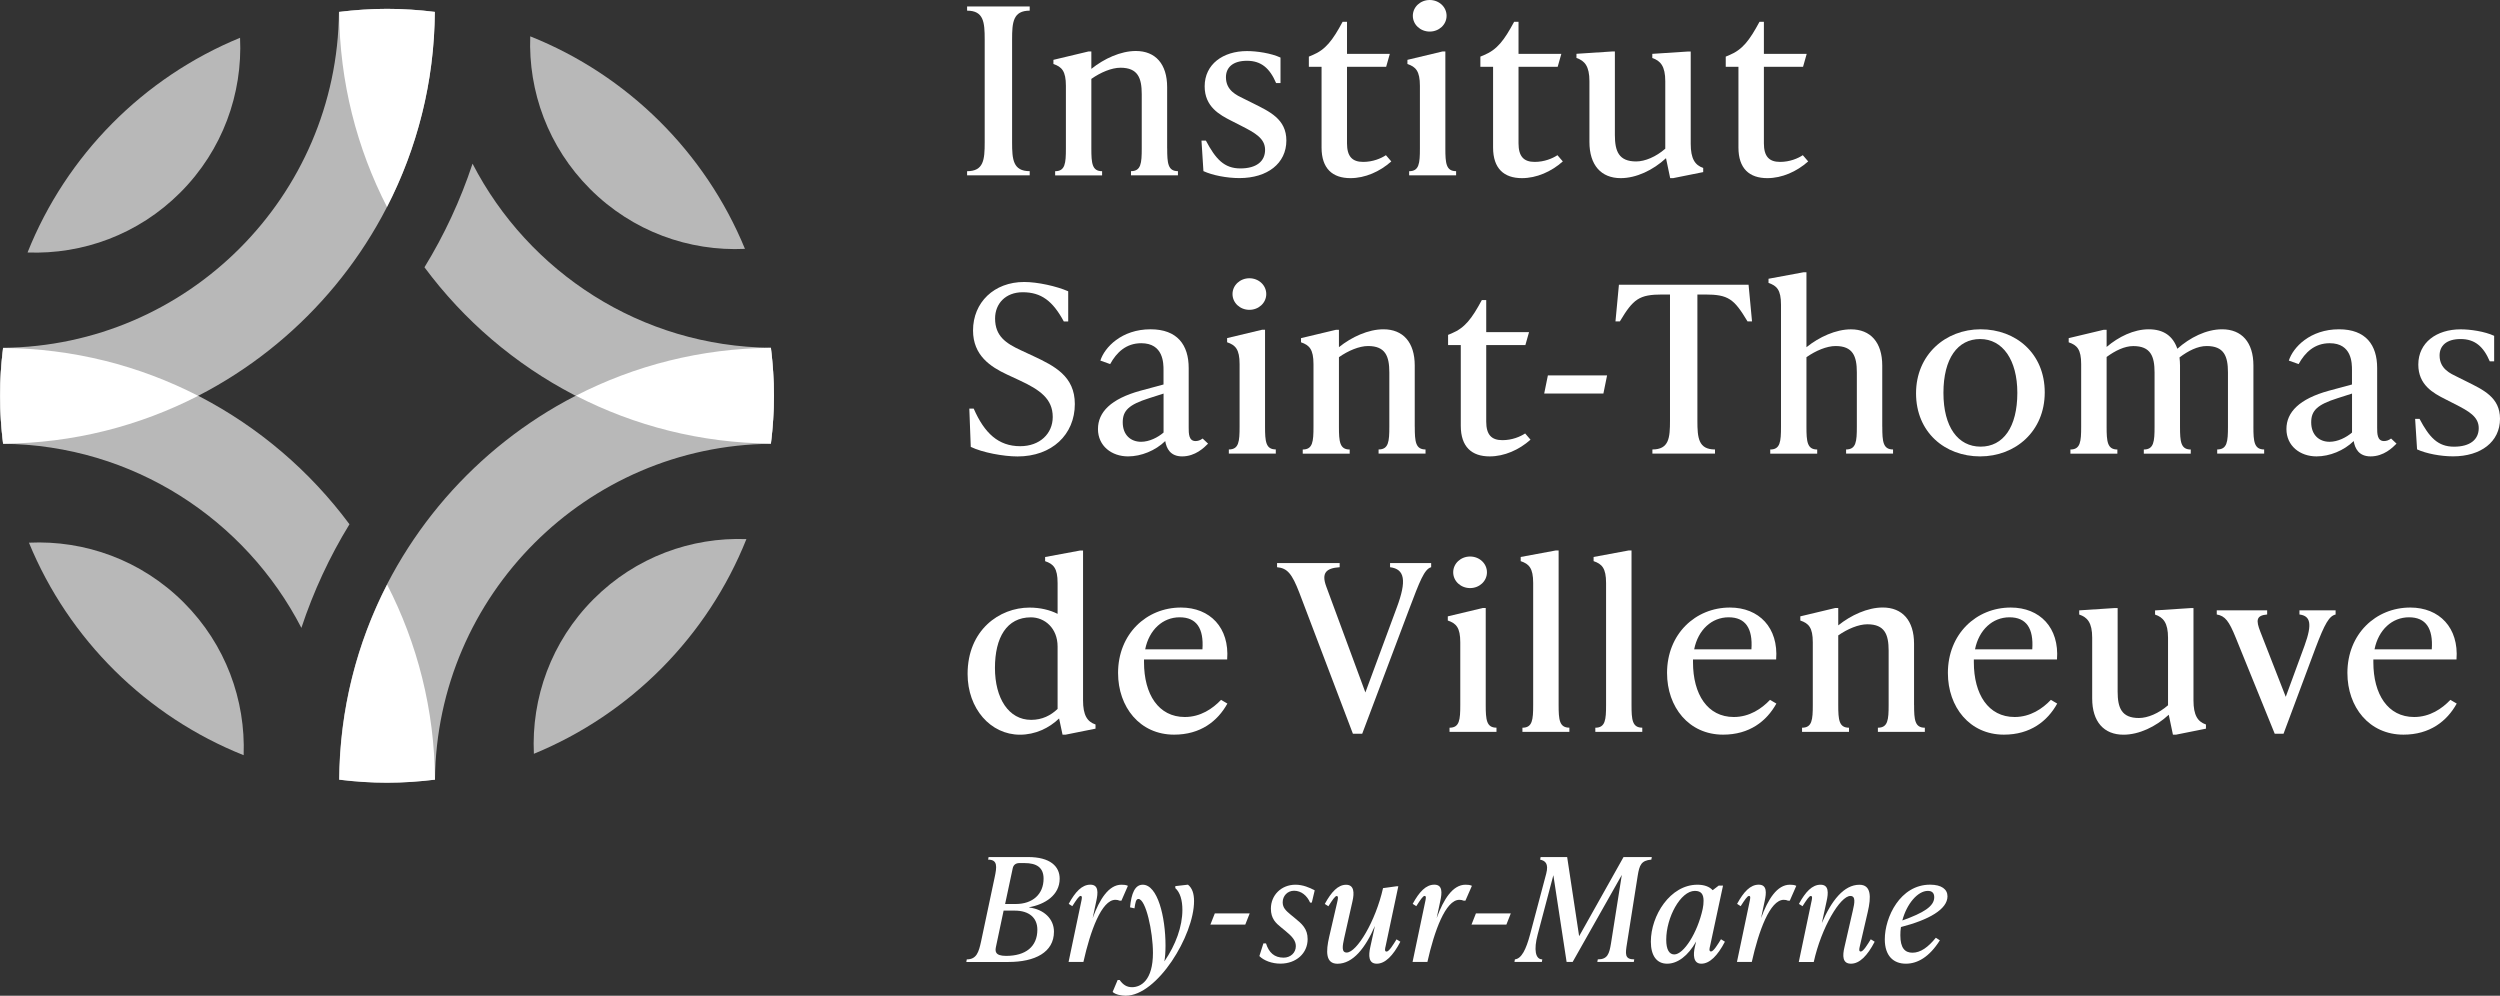 <?xml version="1.0" encoding="UTF-8"?><svg id="Calque_2" xmlns="http://www.w3.org/2000/svg" viewBox="0 0 551.11 219.5"><rect x="0" y="0" width="551.11" height="219.5" fill="#333333" stroke="none"/><defs><style>.cls-1{opacity:.65;}.cls-2{fill:#fff;stroke-width:0px;}</style></defs><g id="logo_institut_saint_thomas"><path class="cls-2" d="M213.19,38.66v-.92c3.67,0,3.88-2.56,3.88-6.34V8.69c0-3.78-.21-6.34-3.88-6.34v-.92h13.8v.92c-3.67,0-3.88,2.56-3.88,6.34v22.7c0,3.78.21,6.34,3.88,6.34v.92h-13.8Z"/><path class="cls-2" d="M257.3,32.72c0,3.27.16,5.01,2.37,5.01v.92h-10.35v-.92c2.21,0,2.37-1.74,2.37-5.01v-11.96c0-3.58-.86-5.83-4.69-5.83-1.94,0-4.37,1.02-6.42,2.46v15.34c0,3.27.16,5.01,2.37,5.01v.92h-10.35v-.92c2.21,0,2.37-1.74,2.37-5.01v-13.81c0-3.27-.92-4.19-2.75-4.81v-.92l7.71-1.84h.65v3.83c2.8-2.25,6.47-3.94,9.81-3.94,4.32,0,6.9,2.86,6.9,7.98v13.5Z"/><path class="cls-2" d="M265.29,37.74l-.43-6.75h.97c2.16,4.09,4.04,6.14,7.6,6.14s5.45-1.58,5.45-4.09-2.16-3.73-5.29-5.32l-2.1-1.07c-2.64-1.33-5.93-3.12-5.93-7.62,0-4.86,4.04-7.77,9.33-7.77,2.16,0,5.29.46,7.39,1.43v5.62h-.97c-1.4-3.27-3.29-4.91-6.42-4.91s-4.64,1.48-4.64,3.63c0,2.96,2.43,3.99,3.88,4.7l2.05,1.02c3.67,1.84,7.39,3.48,7.39,8.23,0,5.06-4.2,8.28-10.35,8.28-2.75,0-5.93-.61-7.92-1.53Z"/><path class="cls-2" d="M306.7,35.59c-2.53,2.25-5.77,3.68-9.01,3.68-3.94,0-6.36-2.1-6.36-6.75V14.73h-2.8v-2.25l.75-.31c2.97-1.23,4.48-3.27,6.69-7.36h.97v7.06h9.44l-.81,2.86h-8.63v16.87c0,2.86,1.13,4.09,3.56,4.09,2.16,0,3.94-.77,5.02-1.48l1.19,1.38Z"/><path class="cls-2" d="M310.64,38.66v-.92c2.21,0,2.37-1.74,2.37-5.01v-13.81c0-3.27-.92-4.19-2.75-4.81v-.92l7.71-1.84h.65v21.37c0,3.27.16,5.01,2.37,5.01v.92h-10.35ZM311.45,3.48c0-1.94,1.67-3.48,3.72-3.48s3.72,1.53,3.72,3.48-1.67,3.48-3.72,3.48-3.72-1.53-3.72-3.48Z"/><path class="cls-2" d="M344.51,35.59c-2.53,2.25-5.77,3.68-9.01,3.68-3.94,0-6.36-2.1-6.36-6.75V14.73h-2.8v-2.25l.75-.31c2.97-1.23,4.48-3.27,6.69-7.36h.97v7.06h9.44l-.81,2.86h-8.63v16.87c0,2.86,1.13,4.09,3.56,4.09,2.16,0,3.94-.77,5.02-1.48l1.19,1.38Z"/><path class="cls-2" d="M372.71,31.7c0,3.27.92,4.7,2.75,5.32v.92l-6.63,1.33h-.65l-.92-4.4c-2.86,2.66-6.58,4.4-9.98,4.4-4.32,0-6.9-2.86-6.9-7.98v-13.4c0-3.27-1.03-4.5-2.86-5.11v-.92l7.82-.51h.65v18.41c0,3.58.86,5.83,4.69,5.83,1.94,0,4.37-1.02,6.42-2.81v-14.88c0-3.27-1.03-4.5-2.86-5.11v-.92l7.82-.51h.65v20.35Z"/><path class="cls-2" d="M398.6,35.59c-2.54,2.25-5.77,3.68-9.01,3.68-3.94,0-6.36-2.1-6.36-6.75V14.73h-2.8v-2.25l.75-.31c2.97-1.23,4.48-3.27,6.69-7.36h.97v7.06h9.44l-.81,2.86h-8.63v16.87c0,2.86,1.13,4.09,3.56,4.09,2.16,0,3.94-.77,5.02-1.48l1.19,1.38Z"/><path class="cls-2" d="M214,98.52l-.32-8.44h.97c2.37,5.42,5.45,8.28,10.25,8.28,4.32,0,7.17-2.76,7.17-6.44,0-3.99-2.8-5.98-7.33-8.08l-2.75-1.28c-3.61-1.69-7.49-4.19-7.49-9.71,0-6.19,4.64-10.69,11.27-10.69,2.96,0,7.12.92,9.71,2.05v6.65h-.97c-2.43-4.5-4.96-6.44-9.06-6.44-3.77,0-6.09,2.51-6.09,5.78,0,3.89,2.37,5.47,5.66,7l2.75,1.28c4.69,2.2,9.17,4.45,9.17,10.58,0,6.75-5.07,11.56-12.62,11.56-3.13,0-7.77-.87-10.3-2.1Z"/><path class="cls-2" d="M266.31,97.8c-.86.87-2.8,2.81-5.72,2.81-2.59,0-3.45-1.74-3.72-3.38-2.16,2.1-5.29,3.38-8.2,3.38-3.61,0-6.63-2.3-6.63-6.03s2.86-6.65,9.33-8.44l5.12-1.38v-3.17c0-1.48,0-5.93-4.91-5.93-3.34,0-5.45,2.04-6.85,4.6l-2.16-.77c.92-2.92,4.69-6.9,11.06-6.9,5.93,0,8.41,3.48,8.41,8.54v13.14c0,1.28,0,2.96,1.51,2.96.49,0,1.03-.15,1.56-.56l1.19,1.12ZM251.54,97.39c1.83,0,3.72-.97,4.96-2.04v-8.59l-3.18,1.02c-4.53,1.43-5.82,2.76-5.82,5.32,0,2.81,1.78,4.29,4.05,4.29Z"/><path class="cls-2" d="M270.89,100v-.92c2.21,0,2.37-1.74,2.37-5.01v-13.81c0-3.27-.92-4.19-2.75-4.81v-.92l7.71-1.84h.65v21.37c0,3.27.16,5.01,2.37,5.01v.92h-10.35ZM271.7,64.82c0-1.94,1.67-3.48,3.72-3.48s3.72,1.53,3.72,3.48-1.67,3.48-3.72,3.48-3.72-1.53-3.72-3.48Z"/><path class="cls-2" d="M311.88,94.07c0,3.27.16,5.01,2.37,5.01v.92h-10.35v-.92c2.21,0,2.37-1.74,2.37-5.01v-11.96c0-3.58-.86-5.83-4.69-5.83-1.94,0-4.37,1.02-6.42,2.46v15.34c0,3.27.16,5.01,2.37,5.01v.92h-10.35v-.92c2.21,0,2.37-1.74,2.37-5.01v-13.81c0-3.27-.92-4.19-2.75-4.81v-.92l7.71-1.84h.65v3.83c2.8-2.25,6.47-3.94,9.81-3.94,4.32,0,6.9,2.86,6.9,7.98v13.5Z"/><path class="cls-2" d="M337.39,96.93c-2.53,2.25-5.77,3.68-9.01,3.68-3.94,0-6.36-2.1-6.36-6.75v-17.79h-2.8v-2.25l.75-.31c2.97-1.23,4.48-3.27,6.69-7.36h.97v7.06h9.44l-.81,2.86h-8.63v16.87c0,2.86,1.13,4.09,3.56,4.09,2.16,0,3.94-.77,5.02-1.48l1.19,1.38Z"/><path class="cls-2" d="M340.41,86.75l.81-3.99h13.05l-.81,3.99h-13.05Z"/><path class="cls-2" d="M386.2,70.85h-.97c-2.97-4.96-4.21-5.93-9.38-5.93h-1.67v27.82c0,3.78.22,6.34,3.88,6.34v.92h-13.8v-.92c3.67,0,3.88-2.56,3.88-6.34v-27.82h-1.67c-5.12,0-6.42.97-9.38,5.93h-.97l.76-8.08h28.58l.76,8.08Z"/><path class="cls-2" d="M414.94,94.07c0,3.27.16,5.01,2.37,5.01v.92h-10.35v-.92c2.21,0,2.37-1.74,2.37-5.01v-11.96c0-3.58-.86-5.83-4.69-5.83-1.94,0-4.37,1.02-6.42,2.46v15.34c0,3.27.16,5.01,2.37,5.01v.92h-10.35v-.92c2.21,0,2.37-1.74,2.37-5.01v-26.9c0-3.27-.92-4.19-2.75-4.81v-.92l7.71-1.43h.65v16.52c2.8-2.25,6.47-3.94,9.81-3.94,4.31,0,6.9,2.86,6.9,7.98v13.5Z"/><path class="cls-2" d="M422.38,86.7c0-8.49,6.47-14.11,14.24-14.11s14.13,5.32,14.13,13.91-6.47,14.11-14.24,14.11-14.13-5.32-14.13-13.91ZM444.71,86.6c0-7.26-3.24-11.86-8.2-11.86s-8.09,4.29-8.09,11.86,3.23,11.86,8.2,11.86,8.09-4.29,8.09-11.86Z"/><path class="cls-2" d="M496.75,94.07c0,3.27.16,5.01,2.37,5.01v.92h-10.35v-.92c2.21,0,2.37-1.74,2.37-5.01v-11.96c0-3.58-.86-5.83-4.69-5.83-2,0-4.1,1.08-5.99,2.51.06.56.11,1.18.11,1.79v13.5c0,3.27.16,5.01,2.37,5.01v.92h-10.35v-.92c2.21,0,2.37-1.74,2.37-5.01v-11.96c0-3.58-.86-5.83-4.69-5.83-1.94,0-3.99,1.02-5.88,2.4v15.39c0,3.27.16,5.01,2.37,5.01v.92h-10.35v-.92c2.21,0,2.37-1.74,2.37-5.01v-13.81c0-3.27-.92-4.19-2.75-4.81v-.92l7.71-1.84h.65v3.78c2.64-2.25,5.99-3.89,9.28-3.89s5.34,1.48,6.31,4.29c2.75-2.45,6.36-4.29,9.87-4.29,4.32,0,6.9,2.86,6.9,7.98v13.5Z"/><path class="cls-2" d="M528.3,97.8c-.86.87-2.8,2.81-5.72,2.81-2.59,0-3.45-1.74-3.72-3.38-2.16,2.1-5.29,3.38-8.2,3.38-3.61,0-6.63-2.3-6.63-6.03s2.86-6.65,9.33-8.44l5.12-1.38v-3.17c0-1.48,0-5.93-4.91-5.93-3.34,0-5.45,2.04-6.85,4.6l-2.16-.77c.92-2.92,4.69-6.9,11.06-6.9,5.93,0,8.41,3.48,8.41,8.54v13.14c0,1.28,0,2.96,1.51,2.96.49,0,1.03-.15,1.56-.56l1.19,1.12ZM513.53,97.39c1.83,0,3.72-.97,4.96-2.04v-8.59l-3.18,1.02c-4.53,1.43-5.82,2.76-5.82,5.32,0,2.81,1.78,4.29,4.05,4.29Z"/><path class="cls-2" d="M532.83,99.08l-.43-6.75h.97c2.16,4.09,4.04,6.14,7.6,6.14s5.45-1.58,5.45-4.09-2.16-3.73-5.29-5.32l-2.1-1.07c-2.64-1.33-5.93-3.12-5.93-7.62,0-4.86,4.04-7.77,9.33-7.77,2.16,0,5.29.46,7.39,1.43v5.62h-.97c-1.4-3.27-3.29-4.91-6.42-4.91s-4.64,1.48-4.64,3.63c0,2.96,2.43,3.99,3.88,4.7l2.05,1.02c3.67,1.84,7.39,3.48,7.39,8.23,0,5.06-4.2,8.28-10.35,8.28-2.75,0-5.93-.61-7.92-1.53Z"/><path class="cls-2" d="M238.75,154.39c0,3.27.92,4.7,2.75,5.32v.92l-6.63,1.33h-.64l-.76-3.58c-2.21,2.15-5.29,3.58-8.63,3.58-6.47,0-11.54-5.73-11.54-13.4,0-9.66,7.01-14.62,13.64-14.62,2.37,0,4.47.51,6.2,1.38v-6.8c0-3.27-.91-4.19-2.75-4.81v-.92l7.71-1.43h.65v33.03ZM233.14,156.28v-13.75c0-4.09-2.86-6.44-5.88-6.44-5.34,0-7.93,4.45-7.93,11.15s3.02,11.45,7.98,11.45c2.43,0,4.31-.97,5.82-2.4Z"/><path class="cls-2" d="M270.57,155.1c-2.16,3.89-5.93,6.85-11.75,6.85-7.55,0-12.35-6.08-12.35-13.6,0-8.59,6.25-14.42,13.86-14.42,6.42,0,10.73,4.45,10.19,11.45h-18.33v.61c0,7.06,3.18,12.07,9,12.07,3.45,0,6.15-1.84,7.98-3.78l1.4.82ZM252.45,143.14h12.62c.32-4.6-1.29-7.06-5.02-7.06s-6.74,2.76-7.6,7.06Z"/><path class="cls-2" d="M306.43,124.12h9.06v.92c-1.51.41-2.53,3.12-4.85,9.25l-10.35,27.46h-2.05l-11.81-31.09c-1.62-4.19-2.64-5.42-4.91-5.62v-.92h13.8v.92c-3.02.2-4.05,1.28-2.96,4.24l8.63,23.37,6.9-18.66c2.26-6.03,1.78-8.54-1.46-8.95v-.92Z"/><path class="cls-2" d="M319.54,161.34v-.92c2.21,0,2.37-1.74,2.37-5.01v-13.81c0-3.27-.92-4.19-2.75-4.81v-.92l7.71-1.84h.65v21.37c0,3.27.16,5.01,2.37,5.01v.92h-10.35ZM320.35,126.16c0-1.94,1.67-3.48,3.72-3.48s3.72,1.53,3.72,3.48-1.67,3.48-3.72,3.48-3.72-1.53-3.72-3.48Z"/><path class="cls-2" d="M335.61,161.34v-.92c2.21,0,2.37-1.74,2.37-5.01v-26.9c0-3.27-.91-4.19-2.75-4.81v-.92l7.71-1.43h.65v34.05c0,3.27.16,5.01,2.37,5.01v.92h-10.35Z"/><path class="cls-2" d="M351.68,161.34v-.92c2.21,0,2.37-1.74,2.37-5.01v-26.9c0-3.27-.92-4.19-2.75-4.81v-.92l7.71-1.43h.65v34.05c0,3.27.16,5.01,2.37,5.01v.92h-10.35Z"/><path class="cls-2" d="M391.59,155.1c-2.16,3.89-5.93,6.85-11.75,6.85-7.55,0-12.35-6.08-12.35-13.6,0-8.59,6.26-14.42,13.86-14.42,6.42,0,10.73,4.45,10.19,11.45h-18.33v.61c0,7.06,3.18,12.07,9,12.07,3.45,0,6.15-1.84,7.98-3.78l1.4.82ZM373.47,143.14h12.62c.32-4.6-1.29-7.06-5.02-7.06s-6.74,2.76-7.6,7.06Z"/><path class="cls-2" d="M421.95,155.41c0,3.27.16,5.01,2.37,5.01v.92h-10.35v-.92c2.21,0,2.37-1.74,2.37-5.01v-11.96c0-3.58-.86-5.83-4.69-5.83-1.94,0-4.37,1.02-6.42,2.45v15.34c0,3.27.16,5.01,2.37,5.01v.92h-10.35v-.92c2.21,0,2.37-1.74,2.37-5.01v-13.81c0-3.27-.92-4.19-2.75-4.81v-.92l7.71-1.84h.65v3.83c2.8-2.25,6.47-3.94,9.81-3.94,4.32,0,6.9,2.86,6.9,7.98v13.5Z"/><path class="cls-2" d="M453.5,155.1c-2.16,3.89-5.93,6.85-11.75,6.85-7.55,0-12.35-6.08-12.35-13.6,0-8.59,6.25-14.42,13.86-14.42,6.42,0,10.73,4.45,10.19,11.45h-18.33v.61c0,7.06,3.18,12.07,9,12.07,3.45,0,6.15-1.84,7.98-3.78l1.4.82ZM435.38,143.14h12.62c.32-4.6-1.29-7.06-5.02-7.06s-6.74,2.76-7.6,7.06Z"/><path class="cls-2" d="M483.54,154.39c0,3.27.92,4.7,2.75,5.32v.92l-6.63,1.33h-.65l-.92-4.4c-2.86,2.66-6.58,4.4-9.98,4.4-4.32,0-6.9-2.86-6.9-7.98v-13.4c0-3.27-1.03-4.5-2.86-5.11v-.92l7.82-.51h.65v18.41c0,3.58.86,5.83,4.69,5.83,1.94,0,4.37-1.02,6.42-2.81v-14.88c0-3.27-1.03-4.5-2.86-5.11v-.92l7.82-.51h.65v20.35Z"/><path class="cls-2" d="M506.89,134.55h7.98v.92c-1.4.31-2.37,1.94-4.42,7.36l-7.06,18.92h-1.94l-8.57-21.12c-1.51-3.73-2.37-4.86-4.21-5.17v-.92h11.11v.92c-2.43.21-2.48,1.28-1.51,3.78l5.61,14.37,4.15-11.3c1.78-4.91,1.24-6.54-1.13-6.85v-.92Z"/><path class="cls-2" d="M541.57,155.1c-2.16,3.89-5.93,6.85-11.75,6.85-7.55,0-12.35-6.08-12.35-13.6,0-8.59,6.25-14.42,13.86-14.42,6.42,0,10.73,4.45,10.19,11.45h-18.33v.61c0,7.06,3.18,12.07,9,12.07,3.45,0,6.15-1.84,7.98-3.78l1.4.82ZM523.45,143.14h12.62c.32-4.6-1.29-7.06-5.02-7.06s-6.74,2.76-7.6,7.06Z"/><g class="cls-1"><path class="cls-2" d="M53.71,166.48c.45-12.13-3.94-24.4-13.2-33.66-9.38-9.38-21.85-13.77-34.13-13.19,8.76,21.32,25.9,38.3,47.33,46.85Z"/><path class="cls-2" d="M164.54,118.84c-12.13-.45-24.4,3.94-33.66,13.2-9.38,9.38-13.77,21.85-13.19,34.13,21.32-8.76,38.3-25.9,46.85-47.33Z"/><path class="cls-2" d="M116.89,8.01c-.45,12.13,3.94,24.4,13.2,33.66,9.38,9.38,21.85,13.77,34.13,13.19-8.76-21.32-25.9-38.3-47.33-46.85Z"/><path class="cls-2" d="M74.75,171.88c3.46.43,6.98.67,10.55.67s7.12-.25,10.59-.68c.37-40.67,33.37-73.68,74.04-74.04.43-3.47.68-7,.68-10.59s-.25-7.09-.67-10.55c-52.33.36-94.82,42.85-95.18,95.18Z"/><path class="cls-2" d="M169.93,76.66c-28.63-.26-53.43-16.69-65.76-40.58-2.67,8.06-6.23,15.72-10.6,22.84,17.35,23.4,45.1,38.66,76.36,38.88.43-3.46.67-6.98.67-10.55s-.25-7.12-.68-10.59Z"/><path class="cls-2" d="M95.86,2.62c-3.46-.43-6.98-.67-10.55-.67-3.59,0-7.12.25-10.59.68-.37,40.67-33.37,73.68-74.04,74.04C.25,80.13,0,83.66,0,87.25s.25,7.09.67,10.55c52.33-.36,94.82-42.85,95.18-95.18Z"/><path class="cls-2" d="M6.07,55.66c12.13.45,24.4-3.94,33.66-13.2,9.38-9.38,13.77-21.85,13.19-34.13C31.59,17.09,14.62,34.23,6.07,55.66Z"/><path class="cls-2" d="M.68,97.83c28.63.26,53.43,16.69,65.76,40.58,2.67-8.06,6.23-15.72,10.6-22.84C59.68,92.17,31.93,76.91.67,76.7.25,80.16,0,83.67,0,87.25c0,3.59.25,7.12.68,10.59Z"/></g><path class="cls-2" d="M169.95,76.68c-15.47.11-30.08,3.91-43,10.55,12.92,6.64,27.53,10.44,43,10.55.43-3.46.67-6.97.67-10.55s-.25-7.09-.67-10.55Z"/><path class="cls-2" d="M.69,97.81c15.47-.11,30.08-3.91,43-10.55-12.92-6.64-27.53-10.44-43-10.55-.43,3.46-.67,6.97-.67,10.55,0,3.57.25,7.09.67,10.55Z"/><path class="cls-2" d="M74.76,2.62c.11,15.47,3.91,30.08,10.55,43,6.64-12.92,10.44-27.53,10.55-43-3.46-.43-6.97-.67-10.55-.67s-7.09.25-10.55.67Z"/><path class="cls-2" d="M95.89,171.87c-.11-15.47-3.91-30.08-10.55-43-6.64,12.92-10.44,27.53-10.55,43,3.46.43,6.97.67,10.55.67,3.57,0,7.09-.25,10.55-.67Z"/><path class="cls-2" d="M226.87,200.05c3.27.41,5.47,2.51,5.47,5.34,0,4.54-4.19,6.67-10.01,6.67h-9.31l.1-.57c2.16,0,2.64-1.59,3.15-3.94l2.99-14.11c.51-2.38.7-3.94-1.43-3.94l.1-.57h8.71c4.89,0,6.96,2.07,6.96,4.77,0,3.66-3.27,5.66-6.71,6.29v.06ZM228.68,204.94c0-2.61-1.81-4.2-4.99-4.2h-2.45l-1.68,7.95c-.19.92-.32,2.03,2.22,2.03,4.32,0,6.9-2.03,6.9-5.78ZM224.71,190.26c-.76,0-1.3.38-1.46,1.14l-1.68,7.88h2.35c3.72,0,6.13-2.16,6.13-5.59,0-2.45-1.53-3.43-4.19-3.43h-1.14Z"/><path class="cls-2" d="M248.64,195.28l-1.43,3.27h-.38c-.32-.13-.57-.19-.95-.19-3.05,0-5.53,6.9-7.05,13.7h-3.27l2.76-13.16c.16-.73.32-1.4-.1-1.4-.38,0-.95.89-1.84,2.26l-.79-.51c1.46-2.67,2.92-4.23,4.77-4.23s1.72,1.78,1.3,3.66l-.79,3.72c1.53-4.2,3.56-7.37,6.35-7.37.45,0,.99.03,1.43.25Z"/><path class="cls-2" d="M261.89,195.03c.95.76,1.33,2,1.33,3.62,0,7.56-8.1,20.85-15.06,20.85-.92,0-2.22-.22-2.89-.83l1.11-2.64h.44c.76,1.08,1.59,1.59,2.73,1.59,1.94,0,4.61-1.49,4.61-7.56,0-4.64-1.56-11.89-3.21-11.89-.54,0-.67.79-.86,2.07l-.98-.22c.29-3.08,1.08-4.99,2.8-4.99,3.27,0,5.02,7.02,5.02,13.44,0,1.49-.1,2.57-.25,3.46,2.51-3.66,3.97-7.69,3.97-11.35,0-2.1-.48-3.84-1.56-4.8v-.44l2.8-.32Z"/><path class="cls-2" d="M266.82,203.83l.98-2.48h7.69l-.98,2.48h-7.69Z"/><path class="cls-2" d="M277.62,210.76l.89-2.8h.57c.64,2.03,1.84,3.15,3.88,3.15,1.53,0,2.7-1.08,2.7-2.54,0-1.21-.79-2.13-2.35-3.4l-.89-.73c-1.14-.92-2.26-1.91-2.26-4.13,0-2.95,2.26-5.28,5.43-5.28,1.62,0,3.12.64,4.23,1.24l-.64,2.7h-.38c-.67-1.53-1.94-2.61-3.53-2.61-1.46,0-2.51,1.14-2.51,2.54,0,1.21.7,1.84,1.72,2.7l.89.73c1.65,1.33,2.89,2.41,2.89,4.7,0,3.11-2.51,5.4-6.01,5.4-1.84,0-3.66-.67-4.64-1.68Z"/><path class="cls-2" d="M308.71,207.58c-1.62,3.12-3.37,4.86-5.21,4.86s-1.84-1.78-1.43-3.65l1.02-4.67c-2.1,4.86-4.83,8.33-8.26,8.33-2.61,0-2.58-2.67-1.81-5.97l1.75-7.56c.16-.67.32-1.4-.1-1.4-.38,0-.95.89-1.84,2.26l-.79-.51c1.46-2.67,2.92-4.23,4.7-4.23s1.84,1.75,1.4,3.66l-1.81,8.04c-.38,1.75-.67,3.24.54,3.24,2.22,0,6.39-6.93,8.01-14.2l2.99-.41h.38l-2.8,13.22c-.1.41-.32,1.18.22,1.18s1.49-1.56,2.19-2.7l.86.54Z"/><path class="cls-2" d="M324.47,195.28l-1.43,3.27h-.38c-.32-.13-.57-.19-.95-.19-3.05,0-5.53,6.9-7.05,13.7h-3.27l2.76-13.16c.16-.73.32-1.4-.1-1.4-.38,0-.95.89-1.84,2.26l-.79-.51c1.46-2.67,2.92-4.23,4.77-4.23s1.72,1.78,1.3,3.66l-.79,3.72c1.53-4.2,3.56-7.37,6.36-7.37.44,0,.98.03,1.43.25Z"/><path class="cls-2" d="M324.38,203.83l.98-2.48h7.69l-.98,2.48h-7.69Z"/><path class="cls-2" d="M364.01,189.5c-2.22.19-2.61,1.21-2.99,3.56l-2.35,14.87c-.38,2.35-.57,3.56,1.59,3.56l-.1.57h-8.04l.1-.57c2.16,0,2.54-1.21,2.92-3.56l2.38-15.06-10.84,19.19h-1.33l-2.92-19.13-3.46,13.09c-.89,3.34-.51,5.47,1.02,5.47l-.1.57h-6.04l.1-.57c1.46-.16,2.45-2.16,3.34-5.47l3.56-13.41c.6-2.29-.25-2.86-1.33-3.11l.1-.57h5.85l2.64,17.45,9.79-17.45h6.23l-.1.57Z"/><path class="cls-2" d="M380.25,207.58c-1.62,3.12-3.37,4.86-5.21,4.86s-1.78-2.1-1.43-3.65l.29-1.24c-1.78,3.18-4.1,4.89-6.39,4.89s-3.59-1.75-3.59-4.86c0-5.75,4.26-12.55,10.26-12.55,1.49,0,2.64.41,3.37,1.21l1.33-1.02h.95l-2.86,13.35c-.1.41-.32,1.18.22,1.18s1.49-1.56,2.19-2.7l.86.54ZM375.35,200.36c.13-.6.19-1.21.19-1.78,0-1.4-.48-2.19-1.91-2.19-3.18,0-6.32,5.88-6.32,10.77,0,2.19.67,3.24,1.78,3.24,2.03,0,5.09-4.67,6.26-10.04Z"/><path class="cls-2" d="M395.98,195.28l-1.43,3.27h-.38c-.32-.13-.57-.19-.95-.19-3.05,0-5.53,6.9-7.05,13.7h-3.27l2.76-13.16c.16-.73.32-1.4-.1-1.4-.38,0-.95.89-1.84,2.26l-.79-.51c1.46-2.67,2.92-4.23,4.77-4.23s1.72,1.78,1.3,3.66l-.79,3.72c1.53-4.2,3.56-7.37,6.35-7.37.45,0,.99.03,1.43.25Z"/><path class="cls-2" d="M413.27,207.58c-1.62,3.12-3.34,4.86-5.24,4.86s-1.88-1.75-1.43-3.65l1.84-8.04c.41-1.75.67-3.24-.54-3.24-2.22,0-6.39,6.93-8.07,14.56h-3.3l2.76-13.16c.16-.7.32-1.4-.1-1.4-.38,0-.95.89-1.84,2.26l-.79-.51c1.46-2.67,2.92-4.23,4.77-4.23s1.75,1.78,1.33,3.66l-1.05,4.8c2.13-4.96,4.86-8.45,8.29-8.45,2.61,0,2.61,2.67,1.84,5.98l-1.75,7.56c-.16.67-.25,1.18.22,1.18.54,0,1.49-1.56,2.19-2.7l.86.54Z"/><path class="cls-2" d="M419.05,204.37c-.1.6-.13,1.21-.13,1.81,0,2.83,1.02,3.84,2.67,3.84,1.78,0,3.46-1.21,5.15-3.3l.89.57c-2.35,3.72-4.96,5.15-7.5,5.15-2.73,0-4.64-1.72-4.64-5.37,0-4.86,3.37-12.05,9.98-12.05,2.54,0,3.84,1.02,3.84,2.57,0,2.86-4.1,5.18-10.26,6.77ZM419.37,202.91c4.67-1.68,7.02-3.11,7.02-5.12,0-.89-.44-1.4-1.4-1.4-2.26,0-4.67,2.89-5.63,6.51Z"/></g></svg>